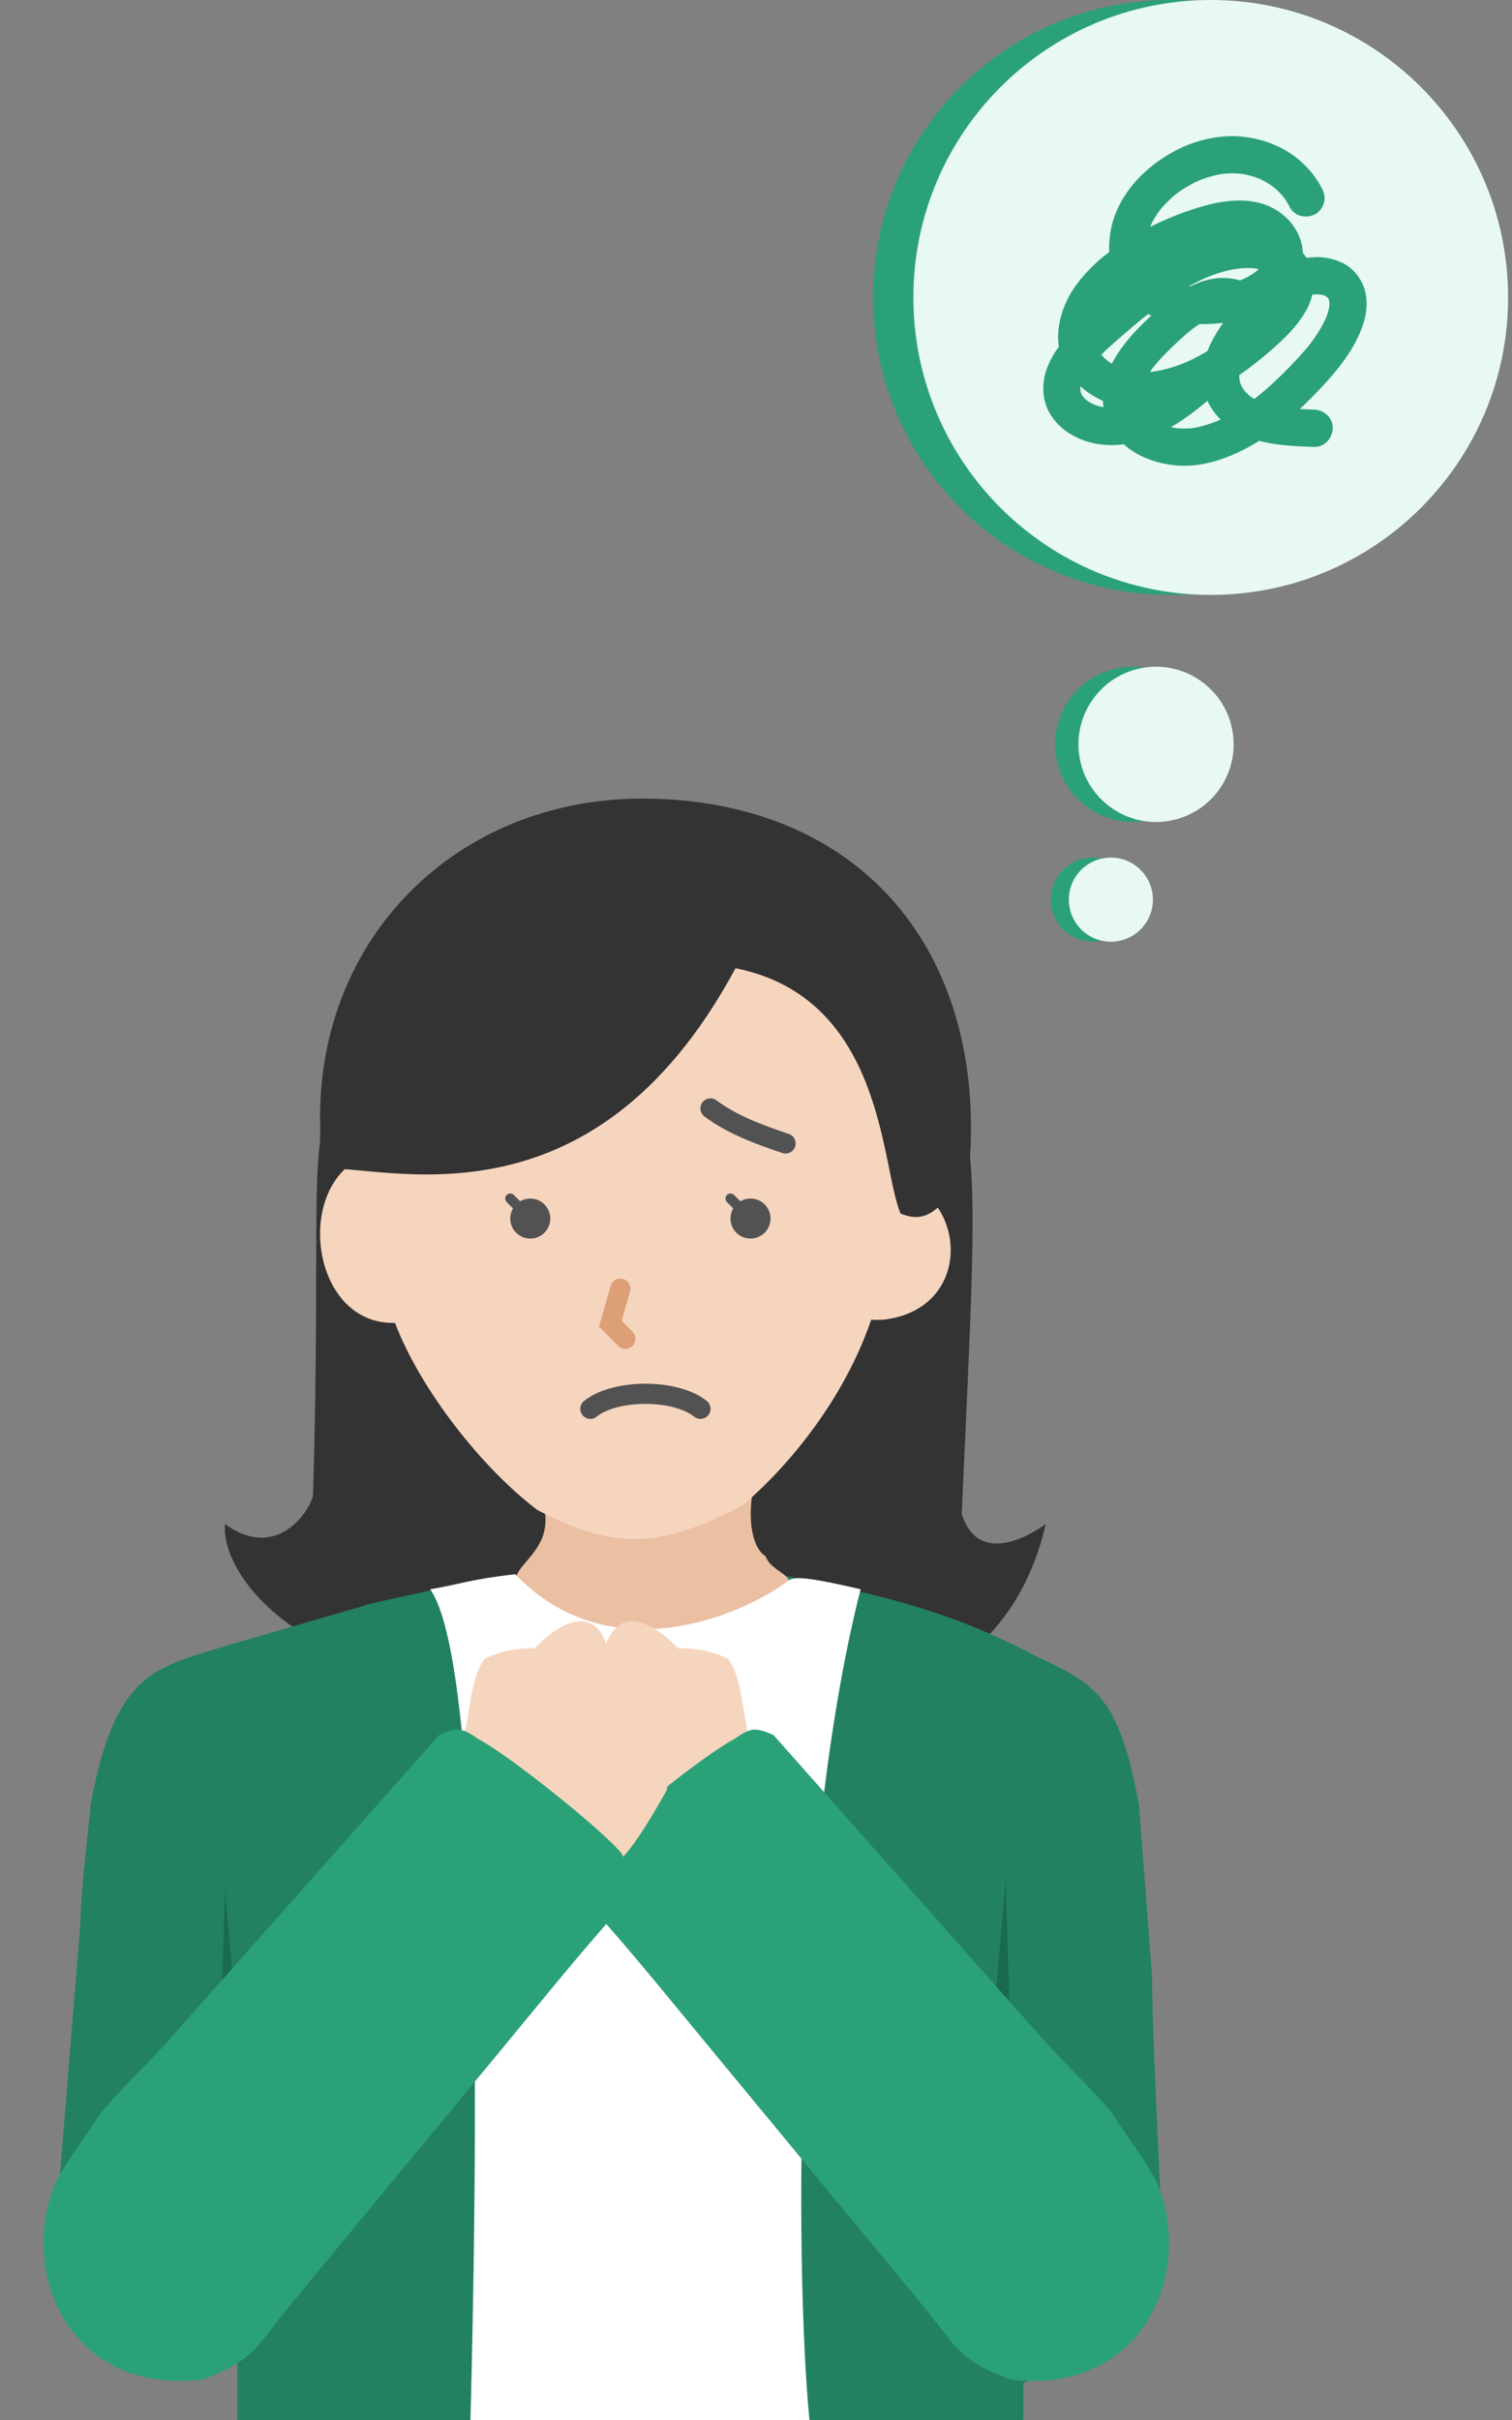 <svg width="150" height="240" viewBox="0 0 150 240" fill="none" xmlns="http://www.w3.org/2000/svg">
<rect x="0" y="0" width="150" height="240" fill="#808080" stroke="none"/>
<path d="M116.794 58.992C100.509 59.367 87.003 46.474 86.621 30.19C86.24 13.906 99.13 0.395 115.414 0.008C131.705 -0.378 145.224 12.518 145.605 28.81C145.986 45.102 133.085 58.616 116.794 58.992Z" fill="#2BA177"/>
<path d="M120.794 58.992C104.509 59.367 91.003 46.474 90.621 30.19C90.24 13.906 103.13 0.395 119.414 0.008C135.705 -0.378 149.224 12.518 149.605 28.81C149.986 45.102 137.085 58.616 120.794 58.992Z" fill="#E7F9F2"/>
<mask id="path-3-outside-1_426_25853" maskUnits="userSpaceOnUse" x="103.074" y="13" width="33" height="34" fill="black">
<rect fill="white" x="103.074" y="13" width="33" height="34"/>
<path d="M128.398 20.314C128.19 19.903 127.947 19.514 127.668 19.148C127.738 19.239 127.808 19.329 127.878 19.421C127.48 18.905 127.02 18.445 126.509 18.043C126.6 18.113 126.689 18.184 126.78 18.254C126.227 17.826 125.623 17.472 124.98 17.196C125.088 17.241 125.194 17.286 125.301 17.332C124.597 17.035 123.86 16.835 123.104 16.728C123.224 16.745 123.343 16.76 123.461 16.776C122.644 16.667 121.819 16.668 121.002 16.776C121.121 16.76 121.24 16.745 121.358 16.728C120.416 16.859 119.498 17.125 118.623 17.494C118.73 17.449 118.836 17.404 118.944 17.358C117.991 17.765 117.093 18.292 116.271 18.924C116.362 18.854 116.452 18.783 116.543 18.713C115.791 19.298 115.108 19.966 114.527 20.723C114.597 20.632 114.667 20.542 114.737 20.45C114.282 21.049 113.893 21.695 113.599 22.39C113.644 22.282 113.688 22.176 113.735 22.068C113.48 22.684 113.304 23.327 113.214 23.99C113.231 23.87 113.246 23.751 113.262 23.631C113.187 24.225 113.183 24.823 113.259 25.417C113.243 25.297 113.228 25.178 113.211 25.059C113.284 25.592 113.422 26.114 113.63 26.61C113.586 26.502 113.541 26.396 113.495 26.288C113.671 26.696 113.891 27.079 114.16 27.433C114.09 27.342 114.02 27.252 113.949 27.16C114.201 27.486 114.491 27.776 114.814 28.03C114.723 27.959 114.634 27.889 114.543 27.818C114.881 28.078 115.25 28.288 115.642 28.456C115.535 28.41 115.429 28.366 115.321 28.319C115.99 28.596 116.696 28.754 117.412 28.853C117.293 28.836 117.174 28.821 117.056 28.805C118.376 28.98 119.715 29.009 121.037 28.833C120.918 28.85 120.8 28.865 120.681 28.881C121.701 28.742 122.709 28.493 123.659 28.09C123.552 28.135 123.446 28.18 123.338 28.226C123.91 27.98 124.457 27.679 124.952 27.3C124.861 27.37 124.772 27.441 124.681 27.511C125.031 27.238 125.349 26.931 125.622 26.58C125.552 26.672 125.481 26.762 125.411 26.853C125.632 26.562 125.817 26.249 125.96 25.913C125.915 26.021 125.871 26.127 125.824 26.235C125.944 25.946 126.032 25.648 126.078 25.339C126.062 25.459 126.047 25.577 126.03 25.697C126.068 25.415 126.069 25.134 126.03 24.85C126.047 24.97 126.062 25.09 126.078 25.209C126.041 24.954 125.972 24.709 125.875 24.471C125.92 24.579 125.965 24.685 126.011 24.793C125.899 24.528 125.753 24.28 125.58 24.051C125.65 24.143 125.72 24.233 125.79 24.324C125.589 24.065 125.358 23.837 125.101 23.634C125.192 23.705 125.282 23.775 125.373 23.846C125.077 23.619 124.755 23.435 124.414 23.288C124.521 23.333 124.627 23.378 124.734 23.425C124.353 23.266 123.957 23.164 123.549 23.104C123.668 23.12 123.787 23.135 123.905 23.152C123.179 23.054 122.448 23.077 121.723 23.173C121.843 23.156 121.962 23.141 122.08 23.125C120.286 23.372 118.547 24.011 116.886 24.714C116.993 24.669 117.099 24.624 117.206 24.577C115.245 25.411 113.354 26.448 111.666 27.758C111.757 27.688 111.847 27.617 111.938 27.547C110.994 28.283 110.114 29.109 109.38 30.061C109.45 29.97 109.52 29.88 109.59 29.788C109.142 30.377 108.752 31.013 108.463 31.698C108.508 31.59 108.553 31.484 108.599 31.376C108.381 31.902 108.226 32.451 108.148 33.016C108.165 32.896 108.18 32.776 108.196 32.657C108.136 33.125 108.129 33.594 108.19 34.061C108.174 33.941 108.159 33.821 108.142 33.702C108.201 34.104 108.306 34.494 108.463 34.869C108.418 34.761 108.374 34.654 108.327 34.546C108.49 34.926 108.7 35.279 108.952 35.606C108.882 35.515 108.812 35.425 108.742 35.333C109.03 35.701 109.362 36.026 109.729 36.311C109.638 36.24 109.549 36.17 109.458 36.099C109.908 36.444 110.402 36.724 110.922 36.949C110.815 36.904 110.709 36.859 110.602 36.813C111.264 37.093 111.96 37.278 112.673 37.375C112.554 37.359 112.436 37.344 112.317 37.327C113.107 37.432 113.902 37.428 114.692 37.324C114.573 37.341 114.454 37.356 114.336 37.372C115.584 37.203 116.793 36.84 117.952 36.351C117.845 36.396 117.739 36.441 117.631 36.488C119.458 35.708 121.145 34.63 122.712 33.414C122.621 33.485 122.532 33.555 122.441 33.626C123.154 33.07 123.843 32.485 124.511 31.876C125.18 31.265 125.827 30.623 126.382 29.904C126.312 29.995 126.242 30.085 126.172 30.177C126.509 29.733 126.809 29.261 127.029 28.746C126.985 28.854 126.94 28.961 126.894 29.069C127.026 28.748 127.123 28.416 127.171 28.073C127.155 28.193 127.14 28.313 127.123 28.431C127.155 28.171 127.158 27.911 127.123 27.652C127.14 27.772 127.155 27.892 127.171 28.01C127.137 27.775 127.074 27.55 126.982 27.33C127.026 27.438 127.071 27.544 127.117 27.652C127.023 27.439 126.906 27.243 126.765 27.057C126.835 27.148 126.906 27.238 126.976 27.33C126.8 27.105 126.597 26.907 126.373 26.732C126.464 26.802 126.554 26.872 126.645 26.943C126.339 26.709 126.006 26.522 125.654 26.37C125.762 26.415 125.868 26.46 125.975 26.507C125.486 26.301 124.973 26.169 124.448 26.097C124.567 26.114 124.687 26.129 124.804 26.145C124.029 26.047 123.237 26.078 122.465 26.18C122.584 26.163 122.703 26.148 122.821 26.132C121.63 26.294 120.475 26.648 119.369 27.114C119.476 27.069 119.582 27.024 119.689 26.977C117.523 27.902 115.55 29.235 113.691 30.674C113.782 30.604 113.872 30.533 113.963 30.463C113.053 31.169 112.169 31.906 111.298 32.659C110.451 33.391 109.598 34.123 108.802 34.912C108.365 35.344 107.947 35.797 107.571 36.284C107.641 36.192 107.712 36.102 107.782 36.011C107.412 36.495 107.084 37.009 106.844 37.571C106.888 37.464 106.933 37.357 106.979 37.249C106.826 37.619 106.712 38.003 106.656 38.4C106.672 38.281 106.687 38.162 106.703 38.042C106.665 38.343 106.662 38.645 106.699 38.946C106.682 38.826 106.668 38.706 106.651 38.588C106.69 38.87 106.765 39.141 106.873 39.403C106.829 39.295 106.784 39.189 106.738 39.081C106.85 39.337 106.991 39.576 107.16 39.798C107.09 39.706 107.02 39.616 106.949 39.525C107.152 39.784 107.386 40.014 107.644 40.217C107.553 40.147 107.464 40.076 107.373 40.006C107.72 40.274 108.102 40.489 108.505 40.66C108.398 40.615 108.292 40.57 108.184 40.523C108.693 40.733 109.224 40.871 109.768 40.946C109.649 40.929 109.531 40.914 109.412 40.898C110.02 40.977 110.634 40.977 111.244 40.898C111.125 40.914 111.007 40.929 110.888 40.946C111.73 40.832 112.546 40.564 113.328 40.234C113.22 40.279 113.114 40.324 113.007 40.37C114.41 39.769 115.694 38.93 116.899 37.996C116.808 38.066 116.719 38.137 116.628 38.207C117.608 37.446 118.538 36.623 119.452 35.782C120.357 34.95 121.276 34.118 122.032 33.142C121.962 33.233 121.892 33.323 121.822 33.414C122.147 32.99 122.439 32.539 122.65 32.046C122.605 32.154 122.56 32.26 122.514 32.368C122.623 32.103 122.705 31.831 122.745 31.548C122.729 31.668 122.714 31.787 122.697 31.906C122.726 31.686 122.727 31.467 122.697 31.247C122.714 31.367 122.729 31.487 122.745 31.605C122.718 31.433 122.673 31.268 122.606 31.107C122.651 31.215 122.696 31.322 122.742 31.43C122.682 31.296 122.611 31.173 122.524 31.056C122.594 31.148 122.664 31.238 122.735 31.329C122.629 31.191 122.506 31.07 122.371 30.962C122.462 31.032 122.551 31.103 122.642 31.173C122.475 31.044 122.295 30.941 122.102 30.855C122.21 30.901 122.315 30.945 122.423 30.992C122.141 30.872 121.846 30.797 121.543 30.754C121.662 30.77 121.782 30.785 121.899 30.802C121.504 30.751 121.108 30.755 120.712 30.809C120.832 30.793 120.949 30.778 121.069 30.761C120.59 30.83 120.132 30.976 119.686 31.163C119.794 31.118 119.9 31.073 120.007 31.026C119.22 31.367 118.499 31.836 117.821 32.361C117.912 32.29 118.001 32.22 118.092 32.149C117.311 32.758 116.58 33.432 115.869 34.121C115.154 34.81 114.467 35.531 113.86 36.318C113.93 36.227 114 36.137 114.07 36.045C113.581 36.687 113.146 37.371 112.833 38.116C112.877 38.008 112.922 37.901 112.968 37.793C112.776 38.263 112.631 38.75 112.564 39.253C112.58 39.133 112.595 39.014 112.612 38.895C112.564 39.279 112.561 39.664 112.612 40.048C112.595 39.928 112.58 39.808 112.564 39.69C112.613 40.036 112.704 40.372 112.836 40.694C112.791 40.586 112.746 40.48 112.7 40.372C112.844 40.717 113.032 41.037 113.257 41.334C113.187 41.243 113.117 41.153 113.047 41.061C113.317 41.411 113.632 41.719 113.979 41.989C113.888 41.919 113.799 41.848 113.708 41.778C114.139 42.108 114.61 42.374 115.107 42.586C114.999 42.541 114.893 42.496 114.786 42.45C115.408 42.71 116.06 42.881 116.726 42.974C116.607 42.958 116.489 42.943 116.37 42.926C117.106 43.024 117.852 43.024 118.59 42.928C118.471 42.944 118.353 42.959 118.234 42.976C119.251 42.836 120.243 42.517 121.188 42.118C121.081 42.163 120.975 42.208 120.867 42.255C122.363 41.614 123.744 40.739 125.03 39.744C124.939 39.814 124.849 39.885 124.758 39.955C126.436 38.648 127.952 37.144 129.383 35.572C129.773 35.141 130.151 34.698 130.507 34.237C130.437 34.329 130.367 34.419 130.297 34.51C130.995 33.599 131.627 32.624 132.077 31.565C132.033 31.672 131.988 31.779 131.942 31.887C132.156 31.371 132.326 30.836 132.402 30.281C132.386 30.401 132.371 30.521 132.355 30.64C132.396 30.314 132.404 29.988 132.361 29.662C132.377 29.782 132.392 29.902 132.408 30.02C132.374 29.785 132.314 29.557 132.223 29.338C132.268 29.446 132.313 29.553 132.359 29.661C132.276 29.467 132.173 29.289 132.047 29.12C132.118 29.211 132.188 29.301 132.258 29.392C132.124 29.218 131.973 29.064 131.801 28.928C131.892 28.998 131.982 29.069 132.073 29.139C131.885 28.995 131.682 28.88 131.464 28.785C131.572 28.83 131.678 28.875 131.785 28.922C131.494 28.802 131.192 28.727 130.88 28.685C130.999 28.701 131.118 28.716 131.236 28.733C130.811 28.68 130.383 28.691 129.96 28.745C130.079 28.728 130.197 28.713 130.316 28.697C129.729 28.776 129.159 28.94 128.612 29.168C128.719 29.123 128.825 29.078 128.932 29.031C128.279 29.311 127.677 29.689 127.114 30.122C127.205 30.052 127.295 29.982 127.386 29.911C126.431 30.656 125.617 31.557 124.877 32.515C124.948 32.424 125.018 32.334 125.088 32.242C124.181 33.423 123.274 34.683 122.694 36.063C122.739 35.955 122.784 35.849 122.83 35.741C122.641 36.203 122.497 36.678 122.429 37.174C122.445 37.054 122.46 36.934 122.477 36.816C122.435 37.161 122.432 37.505 122.475 37.849C122.459 37.729 122.444 37.61 122.427 37.49C122.477 37.85 122.572 38.197 122.712 38.531C122.667 38.423 122.623 38.316 122.576 38.209C122.726 38.553 122.918 38.874 123.148 39.171C123.078 39.08 123.007 38.99 122.937 38.898C123.206 39.24 123.514 39.541 123.857 39.808C123.766 39.738 123.677 39.667 123.586 39.597C124.001 39.913 124.452 40.171 124.931 40.375C124.824 40.33 124.718 40.285 124.611 40.238C125.489 40.604 126.418 40.809 127.357 40.938C127.238 40.922 127.12 40.907 127.001 40.89C128.119 41.039 129.248 41.084 130.376 41.126C131.077 41.151 131.751 41.728 131.718 42.475C131.687 43.184 131.127 43.853 130.376 43.824C127.894 43.733 125.241 43.649 123.006 42.431C122.023 41.896 121.163 41.108 120.566 40.156C119.974 39.212 119.662 38.021 119.782 36.906C119.824 36.522 119.879 36.14 119.982 35.768C120.086 35.39 120.237 35.031 120.389 34.671C120.63 34.1 120.935 33.56 121.264 33.035C121.923 31.987 122.657 30.973 123.447 30.02C124.937 28.225 126.904 26.604 129.244 26.151C129.812 26.042 130.401 25.968 130.98 26.008C131.654 26.054 132.249 26.198 132.862 26.472C133.874 26.926 134.653 27.902 134.933 28.974C135.204 30.013 135.06 31.14 134.709 32.142C134.329 33.227 133.776 34.24 133.121 35.18C132.446 36.15 131.684 37.05 130.881 37.915C130.115 38.741 129.321 39.544 128.491 40.307C126.783 41.875 124.903 43.325 122.805 44.323C120.824 45.266 118.632 45.912 116.424 45.63C115.341 45.493 114.328 45.22 113.349 44.727C112.557 44.328 111.795 43.763 111.234 43.069C110.618 42.307 110.135 41.43 109.986 40.448C109.908 39.934 109.866 39.435 109.929 38.918C110.002 38.309 110.123 37.727 110.351 37.158C110.845 35.927 111.56 34.864 112.416 33.857C113.18 32.956 114.034 32.136 114.907 31.343C116.692 29.719 118.866 28.036 121.4 28.066C122.52 28.079 123.753 28.431 124.53 29.289C125.407 30.256 125.62 31.628 125.197 32.854C124.778 34.068 123.975 35.095 123.101 36.015C122.32 36.838 121.465 37.6 120.621 38.357C118.871 39.925 117.004 41.457 114.873 42.472C113.85 42.959 112.762 43.386 111.635 43.544C110.52 43.7 109.415 43.682 108.314 43.401C106.435 42.922 104.601 41.599 104.128 39.618C103.548 37.191 105.014 34.957 106.621 33.295C107.413 32.476 108.277 31.731 109.136 30.985C110.027 30.208 110.933 29.446 111.863 28.716C113.768 27.222 115.761 25.805 117.974 24.807C119.047 24.323 120.152 23.906 121.304 23.666C122.408 23.436 123.58 23.303 124.706 23.432C125.817 23.559 126.943 23.853 127.87 24.51C128.792 25.163 129.57 26.091 129.76 27.243C129.873 27.932 129.852 28.613 129.661 29.289C129.49 29.898 129.207 30.488 128.862 31.017C128.176 32.074 127.292 32.983 126.366 33.825C124.575 35.455 122.623 36.96 120.484 38.101C118.405 39.209 116.082 40.043 113.708 40.1C112.668 40.126 111.596 39.985 110.603 39.675C109.565 39.349 108.633 38.85 107.783 38.174C106.225 36.936 105.32 34.938 105.488 32.939C105.578 31.869 105.868 30.883 106.343 29.92C106.782 29.028 107.391 28.214 108.052 27.477C109.441 25.925 111.192 24.679 112.995 23.658C114.95 22.551 117.063 21.647 119.214 21.005C121.515 20.32 124.312 19.933 126.446 21.314C127.432 21.951 128.199 22.87 128.559 23.999C128.929 25.157 128.715 26.379 128.202 27.454C127.357 29.223 125.544 30.307 123.766 30.929C121.999 31.547 120.073 31.734 118.213 31.616C117.509 31.571 116.802 31.493 116.109 31.361C115.445 31.235 114.823 31.022 114.206 30.749C113.222 30.314 112.427 29.581 111.792 28.722C111.225 27.956 110.845 27.009 110.676 26.073C110.473 24.952 110.493 23.846 110.725 22.729C111.168 20.608 112.478 18.689 114.085 17.277C115.726 15.836 117.722 14.743 119.858 14.273C120.927 14.036 122.043 13.935 123.134 14.043C124.323 14.16 125.425 14.453 126.512 14.946C128.292 15.752 129.836 17.206 130.723 18.957C130.887 19.281 130.956 19.639 130.859 19.998C130.774 20.311 130.532 20.65 130.242 20.804C129.629 21.13 128.746 20.991 128.406 20.32L128.398 20.314Z"/>
</mask>
<path d="M128.398 20.314C128.19 19.903 127.947 19.514 127.668 19.148C127.738 19.239 127.808 19.329 127.878 19.421C127.48 18.905 127.02 18.445 126.509 18.043C126.6 18.113 126.689 18.184 126.78 18.254C126.227 17.826 125.623 17.472 124.98 17.196C125.088 17.241 125.194 17.286 125.301 17.332C124.597 17.035 123.86 16.835 123.104 16.728C123.224 16.745 123.343 16.76 123.461 16.776C122.644 16.667 121.819 16.668 121.002 16.776C121.121 16.76 121.24 16.745 121.358 16.728C120.416 16.859 119.498 17.125 118.623 17.494C118.73 17.449 118.836 17.404 118.944 17.358C117.991 17.765 117.093 18.292 116.271 18.924C116.362 18.854 116.452 18.783 116.543 18.713C115.791 19.298 115.108 19.966 114.527 20.723C114.597 20.632 114.667 20.542 114.737 20.45C114.282 21.049 113.893 21.695 113.599 22.39C113.644 22.282 113.688 22.176 113.735 22.068C113.48 22.684 113.304 23.327 113.214 23.99C113.231 23.87 113.246 23.751 113.262 23.631C113.187 24.225 113.183 24.823 113.259 25.417C113.243 25.297 113.228 25.178 113.211 25.059C113.284 25.592 113.422 26.114 113.63 26.61C113.586 26.502 113.541 26.396 113.495 26.288C113.671 26.696 113.891 27.079 114.16 27.433C114.09 27.342 114.02 27.252 113.949 27.16C114.201 27.486 114.491 27.776 114.814 28.03C114.723 27.959 114.634 27.889 114.543 27.818C114.881 28.078 115.25 28.288 115.642 28.456C115.535 28.41 115.429 28.366 115.321 28.319C115.99 28.596 116.696 28.754 117.412 28.853C117.293 28.836 117.174 28.821 117.056 28.805C118.376 28.98 119.715 29.009 121.037 28.833C120.918 28.85 120.8 28.865 120.681 28.881C121.701 28.742 122.709 28.493 123.659 28.09C123.552 28.135 123.446 28.18 123.338 28.226C123.91 27.98 124.457 27.679 124.952 27.3C124.861 27.37 124.772 27.441 124.681 27.511C125.031 27.238 125.349 26.931 125.622 26.58C125.552 26.672 125.481 26.762 125.411 26.853C125.632 26.562 125.817 26.249 125.96 25.913C125.915 26.021 125.871 26.127 125.824 26.235C125.944 25.946 126.032 25.648 126.078 25.339C126.062 25.459 126.047 25.577 126.03 25.697C126.068 25.415 126.069 25.134 126.03 24.85C126.047 24.97 126.062 25.09 126.078 25.209C126.041 24.954 125.972 24.709 125.875 24.471C125.92 24.579 125.965 24.685 126.011 24.793C125.899 24.528 125.753 24.28 125.58 24.051C125.65 24.143 125.72 24.233 125.79 24.324C125.589 24.065 125.358 23.837 125.101 23.634C125.192 23.705 125.282 23.775 125.373 23.846C125.077 23.619 124.755 23.435 124.414 23.288C124.521 23.333 124.627 23.378 124.734 23.425C124.353 23.266 123.957 23.164 123.549 23.104C123.668 23.12 123.787 23.135 123.905 23.152C123.179 23.054 122.448 23.077 121.723 23.173C121.843 23.156 121.962 23.141 122.08 23.125C120.286 23.372 118.547 24.011 116.886 24.714C116.993 24.669 117.099 24.624 117.206 24.577C115.245 25.411 113.354 26.448 111.666 27.758C111.757 27.688 111.847 27.617 111.938 27.547C110.994 28.283 110.114 29.109 109.38 30.061C109.45 29.97 109.52 29.88 109.59 29.788C109.142 30.377 108.752 31.013 108.463 31.698C108.508 31.59 108.553 31.484 108.599 31.376C108.381 31.902 108.226 32.451 108.148 33.016C108.165 32.896 108.18 32.776 108.196 32.657C108.136 33.125 108.129 33.594 108.19 34.061C108.174 33.941 108.159 33.821 108.142 33.702C108.201 34.104 108.306 34.494 108.463 34.869C108.418 34.761 108.374 34.654 108.327 34.546C108.49 34.926 108.7 35.279 108.952 35.606C108.882 35.515 108.812 35.425 108.742 35.333C109.03 35.701 109.362 36.026 109.729 36.311C109.638 36.24 109.549 36.17 109.458 36.099C109.908 36.444 110.402 36.724 110.922 36.949C110.815 36.904 110.709 36.859 110.602 36.813C111.264 37.093 111.96 37.278 112.673 37.375C112.554 37.359 112.436 37.344 112.317 37.327C113.107 37.432 113.902 37.428 114.692 37.324C114.573 37.341 114.454 37.356 114.336 37.372C115.584 37.203 116.793 36.84 117.952 36.351C117.845 36.396 117.739 36.441 117.631 36.488C119.458 35.708 121.145 34.63 122.712 33.414C122.621 33.485 122.532 33.555 122.441 33.626C123.154 33.07 123.843 32.485 124.511 31.876C125.18 31.265 125.827 30.623 126.382 29.904C126.312 29.995 126.242 30.085 126.172 30.177C126.509 29.733 126.809 29.261 127.029 28.746C126.985 28.854 126.94 28.961 126.894 29.069C127.026 28.748 127.123 28.416 127.171 28.073C127.155 28.193 127.14 28.313 127.123 28.431C127.155 28.171 127.158 27.911 127.123 27.652C127.14 27.772 127.155 27.892 127.171 28.01C127.137 27.775 127.074 27.55 126.982 27.33C127.026 27.438 127.071 27.544 127.117 27.652C127.023 27.439 126.906 27.243 126.765 27.057C126.835 27.148 126.906 27.238 126.976 27.33C126.8 27.105 126.597 26.907 126.373 26.732C126.464 26.802 126.554 26.872 126.645 26.943C126.339 26.709 126.006 26.522 125.654 26.37C125.762 26.415 125.868 26.46 125.975 26.507C125.486 26.301 124.973 26.169 124.448 26.097C124.567 26.114 124.687 26.129 124.804 26.145C124.029 26.047 123.237 26.078 122.465 26.18C122.584 26.163 122.703 26.148 122.821 26.132C121.63 26.294 120.475 26.648 119.369 27.114C119.476 27.069 119.582 27.024 119.689 26.977C117.523 27.902 115.55 29.235 113.691 30.674C113.782 30.604 113.872 30.533 113.963 30.463C113.053 31.169 112.169 31.906 111.298 32.659C110.451 33.391 109.598 34.123 108.802 34.912C108.365 35.344 107.947 35.797 107.571 36.284C107.641 36.192 107.712 36.102 107.782 36.011C107.412 36.495 107.084 37.009 106.844 37.571C106.888 37.464 106.933 37.357 106.979 37.249C106.826 37.619 106.712 38.003 106.656 38.4C106.672 38.281 106.687 38.162 106.703 38.042C106.665 38.343 106.662 38.645 106.699 38.946C106.682 38.826 106.668 38.706 106.651 38.588C106.69 38.87 106.765 39.141 106.873 39.403C106.829 39.295 106.784 39.189 106.738 39.081C106.85 39.337 106.991 39.576 107.16 39.798C107.09 39.706 107.02 39.616 106.949 39.525C107.152 39.784 107.386 40.014 107.644 40.217C107.553 40.147 107.464 40.076 107.373 40.006C107.72 40.274 108.102 40.489 108.505 40.66C108.398 40.615 108.292 40.57 108.184 40.523C108.693 40.733 109.224 40.871 109.768 40.946C109.649 40.929 109.531 40.914 109.412 40.898C110.02 40.977 110.634 40.977 111.244 40.898C111.125 40.914 111.007 40.929 110.888 40.946C111.73 40.832 112.546 40.564 113.328 40.234C113.22 40.279 113.114 40.324 113.007 40.37C114.41 39.769 115.694 38.93 116.899 37.996C116.808 38.066 116.719 38.137 116.628 38.207C117.608 37.446 118.538 36.623 119.452 35.782C120.357 34.95 121.276 34.118 122.032 33.142C121.962 33.233 121.892 33.323 121.822 33.414C122.147 32.99 122.439 32.539 122.65 32.046C122.605 32.154 122.56 32.26 122.514 32.368C122.623 32.103 122.705 31.831 122.745 31.548C122.729 31.668 122.714 31.787 122.697 31.906C122.726 31.686 122.727 31.467 122.697 31.247C122.714 31.367 122.729 31.487 122.745 31.605C122.718 31.433 122.673 31.268 122.606 31.107C122.651 31.215 122.696 31.322 122.742 31.43C122.682 31.296 122.611 31.173 122.524 31.056C122.594 31.148 122.664 31.238 122.735 31.329C122.629 31.191 122.506 31.07 122.371 30.962C122.462 31.032 122.551 31.103 122.642 31.173C122.475 31.044 122.295 30.941 122.102 30.855C122.21 30.901 122.315 30.945 122.423 30.992C122.141 30.872 121.846 30.797 121.543 30.754C121.662 30.77 121.782 30.785 121.899 30.802C121.504 30.751 121.108 30.755 120.712 30.809C120.832 30.793 120.949 30.778 121.069 30.761C120.59 30.83 120.132 30.976 119.686 31.163C119.794 31.118 119.9 31.073 120.007 31.026C119.22 31.367 118.499 31.836 117.821 32.361C117.912 32.29 118.001 32.22 118.092 32.149C117.311 32.758 116.58 33.432 115.869 34.121C115.154 34.81 114.467 35.531 113.86 36.318C113.93 36.227 114 36.137 114.07 36.045C113.581 36.687 113.146 37.371 112.833 38.116C112.877 38.008 112.922 37.901 112.968 37.793C112.776 38.263 112.631 38.75 112.564 39.253C112.58 39.133 112.595 39.014 112.612 38.895C112.564 39.279 112.561 39.664 112.612 40.048C112.595 39.928 112.58 39.808 112.564 39.69C112.613 40.036 112.704 40.372 112.836 40.694C112.791 40.586 112.746 40.48 112.7 40.372C112.844 40.717 113.032 41.037 113.257 41.334C113.187 41.243 113.117 41.153 113.047 41.061C113.317 41.411 113.632 41.719 113.979 41.989C113.888 41.919 113.799 41.848 113.708 41.778C114.139 42.108 114.61 42.374 115.107 42.586C114.999 42.541 114.893 42.496 114.786 42.45C115.408 42.71 116.06 42.881 116.726 42.974C116.607 42.958 116.489 42.943 116.37 42.926C117.106 43.024 117.852 43.024 118.59 42.928C118.471 42.944 118.353 42.959 118.234 42.976C119.251 42.836 120.243 42.517 121.188 42.118C121.081 42.163 120.975 42.208 120.867 42.255C122.363 41.614 123.744 40.739 125.03 39.744C124.939 39.814 124.849 39.885 124.758 39.955C126.436 38.648 127.952 37.144 129.383 35.572C129.773 35.141 130.151 34.698 130.507 34.237C130.437 34.329 130.367 34.419 130.297 34.51C130.995 33.599 131.627 32.624 132.077 31.565C132.033 31.672 131.988 31.779 131.942 31.887C132.156 31.371 132.326 30.836 132.402 30.281C132.386 30.401 132.371 30.521 132.355 30.64C132.396 30.314 132.404 29.988 132.361 29.662C132.377 29.782 132.392 29.902 132.408 30.02C132.374 29.785 132.314 29.557 132.223 29.338C132.268 29.446 132.313 29.553 132.359 29.661C132.276 29.467 132.173 29.289 132.047 29.12C132.118 29.211 132.188 29.301 132.258 29.392C132.124 29.218 131.973 29.064 131.801 28.928C131.892 28.998 131.982 29.069 132.073 29.139C131.885 28.995 131.682 28.88 131.464 28.785C131.572 28.83 131.678 28.875 131.785 28.922C131.494 28.802 131.192 28.727 130.88 28.685C130.999 28.701 131.118 28.716 131.236 28.733C130.811 28.68 130.383 28.691 129.96 28.745C130.079 28.728 130.197 28.713 130.316 28.697C129.729 28.776 129.159 28.94 128.612 29.168C128.719 29.123 128.825 29.078 128.932 29.031C128.279 29.311 127.677 29.689 127.114 30.122C127.205 30.052 127.295 29.982 127.386 29.911C126.431 30.656 125.617 31.557 124.877 32.515C124.948 32.424 125.018 32.334 125.088 32.242C124.181 33.423 123.274 34.683 122.694 36.063C122.739 35.955 122.784 35.849 122.83 35.741C122.641 36.203 122.497 36.678 122.429 37.174C122.445 37.054 122.46 36.934 122.477 36.816C122.435 37.161 122.432 37.505 122.475 37.849C122.459 37.729 122.444 37.61 122.427 37.49C122.477 37.85 122.572 38.197 122.712 38.531C122.667 38.423 122.623 38.316 122.576 38.209C122.726 38.553 122.918 38.874 123.148 39.171C123.078 39.08 123.007 38.99 122.937 38.898C123.206 39.24 123.514 39.541 123.857 39.808C123.766 39.738 123.677 39.667 123.586 39.597C124.001 39.913 124.452 40.171 124.931 40.375C124.824 40.33 124.718 40.285 124.611 40.238C125.489 40.604 126.418 40.809 127.357 40.938C127.238 40.922 127.12 40.907 127.001 40.89C128.119 41.039 129.248 41.084 130.376 41.126C131.077 41.151 131.751 41.728 131.718 42.475C131.687 43.184 131.127 43.853 130.376 43.824C127.894 43.733 125.241 43.649 123.006 42.431C122.023 41.896 121.163 41.108 120.566 40.156C119.974 39.212 119.662 38.021 119.782 36.906C119.824 36.522 119.879 36.14 119.982 35.768C120.086 35.39 120.237 35.031 120.389 34.671C120.63 34.1 120.935 33.56 121.264 33.035C121.923 31.987 122.657 30.973 123.447 30.02C124.937 28.225 126.904 26.604 129.244 26.151C129.812 26.042 130.401 25.968 130.98 26.008C131.654 26.054 132.249 26.198 132.862 26.472C133.874 26.926 134.653 27.902 134.933 28.974C135.204 30.013 135.06 31.14 134.709 32.142C134.329 33.227 133.776 34.24 133.121 35.18C132.446 36.15 131.684 37.05 130.881 37.915C130.115 38.741 129.321 39.544 128.491 40.307C126.783 41.875 124.903 43.325 122.805 44.323C120.824 45.266 118.632 45.912 116.424 45.63C115.341 45.493 114.328 45.22 113.349 44.727C112.557 44.328 111.795 43.763 111.234 43.069C110.618 42.307 110.135 41.43 109.986 40.448C109.908 39.934 109.866 39.435 109.929 38.918C110.002 38.309 110.123 37.727 110.351 37.158C110.845 35.927 111.56 34.864 112.416 33.857C113.18 32.956 114.034 32.136 114.907 31.343C116.692 29.719 118.866 28.036 121.4 28.066C122.52 28.079 123.753 28.431 124.53 29.289C125.407 30.256 125.62 31.628 125.197 32.854C124.778 34.068 123.975 35.095 123.101 36.015C122.32 36.838 121.465 37.6 120.621 38.357C118.871 39.925 117.004 41.457 114.873 42.472C113.85 42.959 112.762 43.386 111.635 43.544C110.52 43.7 109.415 43.682 108.314 43.401C106.435 42.922 104.601 41.599 104.128 39.618C103.548 37.191 105.014 34.957 106.621 33.295C107.413 32.476 108.277 31.731 109.136 30.985C110.027 30.208 110.933 29.446 111.863 28.716C113.768 27.222 115.761 25.805 117.974 24.807C119.047 24.323 120.152 23.906 121.304 23.666C122.408 23.436 123.58 23.303 124.706 23.432C125.817 23.559 126.943 23.853 127.87 24.51C128.792 25.163 129.57 26.091 129.76 27.243C129.873 27.932 129.852 28.613 129.661 29.289C129.49 29.898 129.207 30.488 128.862 31.017C128.176 32.074 127.292 32.983 126.366 33.825C124.575 35.455 122.623 36.96 120.484 38.101C118.405 39.209 116.082 40.043 113.708 40.1C112.668 40.126 111.596 39.985 110.603 39.675C109.565 39.349 108.633 38.85 107.783 38.174C106.225 36.936 105.32 34.938 105.488 32.939C105.578 31.869 105.868 30.883 106.343 29.92C106.782 29.028 107.391 28.214 108.052 27.477C109.441 25.925 111.192 24.679 112.995 23.658C114.95 22.551 117.063 21.647 119.214 21.005C121.515 20.32 124.312 19.933 126.446 21.314C127.432 21.951 128.199 22.87 128.559 23.999C128.929 25.157 128.715 26.379 128.202 27.454C127.357 29.223 125.544 30.307 123.766 30.929C121.999 31.547 120.073 31.734 118.213 31.616C117.509 31.571 116.802 31.493 116.109 31.361C115.445 31.235 114.823 31.022 114.206 30.749C113.222 30.314 112.427 29.581 111.792 28.722C111.225 27.956 110.845 27.009 110.676 26.073C110.473 24.952 110.493 23.846 110.725 22.729C111.168 20.608 112.478 18.689 114.085 17.277C115.726 15.836 117.722 14.743 119.858 14.273C120.927 14.036 122.043 13.935 123.134 14.043C124.323 14.16 125.425 14.453 126.512 14.946C128.292 15.752 129.836 17.206 130.723 18.957C130.887 19.281 130.956 19.639 130.859 19.998C130.774 20.311 130.532 20.65 130.242 20.804C129.629 21.13 128.746 20.991 128.406 20.32L128.398 20.314Z" fill="#2BA177"/>
<path d="M128.398 20.314C128.19 19.903 127.947 19.514 127.668 19.148C127.738 19.239 127.808 19.329 127.878 19.421C127.48 18.905 127.02 18.445 126.509 18.043C126.6 18.113 126.689 18.184 126.78 18.254C126.227 17.826 125.623 17.472 124.98 17.196C125.088 17.241 125.194 17.286 125.301 17.332C124.597 17.035 123.86 16.835 123.104 16.728C123.224 16.745 123.343 16.76 123.461 16.776C122.644 16.667 121.819 16.668 121.002 16.776C121.121 16.76 121.24 16.745 121.358 16.728C120.416 16.859 119.498 17.125 118.623 17.494C118.73 17.449 118.836 17.404 118.944 17.358C117.991 17.765 117.093 18.292 116.271 18.924C116.362 18.854 116.452 18.783 116.543 18.713C115.791 19.298 115.108 19.966 114.527 20.723C114.597 20.632 114.667 20.542 114.737 20.45C114.282 21.049 113.893 21.695 113.599 22.39C113.644 22.282 113.688 22.176 113.735 22.068C113.48 22.684 113.304 23.327 113.214 23.99C113.231 23.87 113.246 23.751 113.262 23.631C113.187 24.225 113.183 24.823 113.259 25.417C113.243 25.297 113.228 25.178 113.211 25.059C113.284 25.592 113.422 26.114 113.63 26.61C113.586 26.502 113.541 26.396 113.495 26.288C113.671 26.696 113.891 27.079 114.16 27.433C114.09 27.342 114.02 27.252 113.949 27.16C114.201 27.486 114.491 27.776 114.814 28.03C114.723 27.959 114.634 27.889 114.543 27.818C114.881 28.078 115.25 28.288 115.642 28.456C115.535 28.41 115.429 28.366 115.321 28.319C115.99 28.596 116.696 28.754 117.412 28.853C117.293 28.836 117.174 28.821 117.056 28.805C118.376 28.98 119.715 29.009 121.037 28.833C120.918 28.85 120.8 28.865 120.681 28.881C121.701 28.742 122.709 28.493 123.659 28.09C123.552 28.135 123.446 28.18 123.338 28.226C123.91 27.98 124.457 27.679 124.952 27.3C124.861 27.37 124.772 27.441 124.681 27.511C125.031 27.238 125.349 26.931 125.622 26.58C125.552 26.672 125.481 26.762 125.411 26.853C125.632 26.562 125.817 26.249 125.96 25.913C125.915 26.021 125.871 26.127 125.824 26.235C125.944 25.946 126.032 25.648 126.078 25.339C126.062 25.459 126.047 25.577 126.03 25.697C126.068 25.415 126.069 25.134 126.03 24.85C126.047 24.97 126.062 25.09 126.078 25.209C126.041 24.954 125.972 24.709 125.875 24.471C125.92 24.579 125.965 24.685 126.011 24.793C125.899 24.528 125.753 24.28 125.58 24.051C125.65 24.143 125.72 24.233 125.79 24.324C125.589 24.065 125.358 23.837 125.101 23.634C125.192 23.705 125.282 23.775 125.373 23.846C125.077 23.619 124.755 23.435 124.414 23.288C124.521 23.333 124.627 23.378 124.734 23.425C124.353 23.266 123.957 23.164 123.549 23.104C123.668 23.12 123.787 23.135 123.905 23.152C123.179 23.054 122.448 23.077 121.723 23.173C121.843 23.156 121.962 23.141 122.08 23.125C120.286 23.372 118.547 24.011 116.886 24.714C116.993 24.669 117.099 24.624 117.206 24.577C115.245 25.411 113.354 26.448 111.666 27.758C111.757 27.688 111.847 27.617 111.938 27.547C110.994 28.283 110.114 29.109 109.38 30.061C109.45 29.97 109.52 29.88 109.59 29.788C109.142 30.377 108.752 31.013 108.463 31.698C108.508 31.59 108.553 31.484 108.599 31.376C108.381 31.902 108.226 32.451 108.148 33.016C108.165 32.896 108.18 32.776 108.196 32.657C108.136 33.125 108.129 33.594 108.19 34.061C108.174 33.941 108.159 33.821 108.142 33.702C108.201 34.104 108.306 34.494 108.463 34.869C108.418 34.761 108.374 34.654 108.327 34.546C108.49 34.926 108.7 35.279 108.952 35.606C108.882 35.515 108.812 35.425 108.742 35.333C109.03 35.701 109.362 36.026 109.729 36.311C109.638 36.24 109.549 36.17 109.458 36.099C109.908 36.444 110.402 36.724 110.922 36.949C110.815 36.904 110.709 36.859 110.602 36.813C111.264 37.093 111.96 37.278 112.673 37.375C112.554 37.359 112.436 37.344 112.317 37.327C113.107 37.432 113.902 37.428 114.692 37.324C114.573 37.341 114.454 37.356 114.336 37.372C115.584 37.203 116.793 36.84 117.952 36.351C117.845 36.396 117.739 36.441 117.631 36.488C119.458 35.708 121.145 34.63 122.712 33.414C122.621 33.485 122.532 33.555 122.441 33.626C123.154 33.07 123.843 32.485 124.511 31.876C125.18 31.265 125.827 30.623 126.382 29.904C126.312 29.995 126.242 30.085 126.172 30.177C126.509 29.733 126.809 29.261 127.029 28.746C126.985 28.854 126.94 28.961 126.894 29.069C127.026 28.748 127.123 28.416 127.171 28.073C127.155 28.193 127.14 28.313 127.123 28.431C127.155 28.171 127.158 27.911 127.123 27.652C127.14 27.772 127.155 27.892 127.171 28.01C127.137 27.775 127.074 27.55 126.982 27.33C127.026 27.438 127.071 27.544 127.117 27.652C127.023 27.439 126.906 27.243 126.765 27.057C126.835 27.148 126.906 27.238 126.976 27.33C126.8 27.105 126.597 26.907 126.373 26.732C126.464 26.802 126.554 26.872 126.645 26.943C126.339 26.709 126.006 26.522 125.654 26.37C125.762 26.415 125.868 26.46 125.975 26.507C125.486 26.301 124.973 26.169 124.448 26.097C124.567 26.114 124.687 26.129 124.804 26.145C124.029 26.047 123.237 26.078 122.465 26.18C122.584 26.163 122.703 26.148 122.821 26.132C121.63 26.294 120.475 26.648 119.369 27.114C119.476 27.069 119.582 27.024 119.689 26.977C117.523 27.902 115.55 29.235 113.691 30.674C113.782 30.604 113.872 30.533 113.963 30.463C113.053 31.169 112.169 31.906 111.298 32.659C110.451 33.391 109.598 34.123 108.802 34.912C108.365 35.344 107.947 35.797 107.571 36.284C107.641 36.192 107.712 36.102 107.782 36.011C107.412 36.495 107.084 37.009 106.844 37.571C106.888 37.464 106.933 37.357 106.979 37.249C106.826 37.619 106.712 38.003 106.656 38.4C106.672 38.281 106.687 38.162 106.703 38.042C106.665 38.343 106.662 38.645 106.699 38.946C106.682 38.826 106.668 38.706 106.651 38.588C106.69 38.87 106.765 39.141 106.873 39.403C106.829 39.295 106.784 39.189 106.738 39.081C106.85 39.337 106.991 39.576 107.16 39.798C107.09 39.706 107.02 39.616 106.949 39.525C107.152 39.784 107.386 40.014 107.644 40.217C107.553 40.147 107.464 40.076 107.373 40.006C107.72 40.274 108.102 40.489 108.505 40.66C108.398 40.615 108.292 40.57 108.184 40.523C108.693 40.733 109.224 40.871 109.768 40.946C109.649 40.929 109.531 40.914 109.412 40.898C110.02 40.977 110.634 40.977 111.244 40.898C111.125 40.914 111.007 40.929 110.888 40.946C111.73 40.832 112.546 40.564 113.328 40.234C113.22 40.279 113.114 40.324 113.007 40.37C114.41 39.769 115.694 38.93 116.899 37.996C116.808 38.066 116.719 38.137 116.628 38.207C117.608 37.446 118.538 36.623 119.452 35.782C120.357 34.95 121.276 34.118 122.032 33.142C121.962 33.233 121.892 33.323 121.822 33.414C122.147 32.99 122.439 32.539 122.65 32.046C122.605 32.154 122.56 32.26 122.514 32.368C122.623 32.103 122.705 31.831 122.745 31.548C122.729 31.668 122.714 31.787 122.697 31.906C122.726 31.686 122.727 31.467 122.697 31.247C122.714 31.367 122.729 31.487 122.745 31.605C122.718 31.433 122.673 31.268 122.606 31.107C122.651 31.215 122.696 31.322 122.742 31.43C122.682 31.296 122.611 31.173 122.524 31.056C122.594 31.148 122.664 31.238 122.735 31.329C122.629 31.191 122.506 31.07 122.371 30.962C122.462 31.032 122.551 31.103 122.642 31.173C122.475 31.044 122.295 30.941 122.102 30.855C122.21 30.901 122.315 30.945 122.423 30.992C122.141 30.872 121.846 30.797 121.543 30.754C121.662 30.77 121.782 30.785 121.899 30.802C121.504 30.751 121.108 30.755 120.712 30.809C120.832 30.793 120.949 30.778 121.069 30.761C120.59 30.83 120.132 30.976 119.686 31.163C119.794 31.118 119.9 31.073 120.007 31.026C119.22 31.367 118.499 31.836 117.821 32.361C117.912 32.29 118.001 32.22 118.092 32.149C117.311 32.758 116.58 33.432 115.869 34.121C115.154 34.81 114.467 35.531 113.86 36.318C113.93 36.227 114 36.137 114.07 36.045C113.581 36.687 113.146 37.371 112.833 38.116C112.877 38.008 112.922 37.901 112.968 37.793C112.776 38.263 112.631 38.75 112.564 39.253C112.58 39.133 112.595 39.014 112.612 38.895C112.564 39.279 112.561 39.664 112.612 40.048C112.595 39.928 112.58 39.808 112.564 39.69C112.613 40.036 112.704 40.372 112.836 40.694C112.791 40.586 112.746 40.48 112.7 40.372C112.844 40.717 113.032 41.037 113.257 41.334C113.187 41.243 113.117 41.153 113.047 41.061C113.317 41.411 113.632 41.719 113.979 41.989C113.888 41.919 113.799 41.848 113.708 41.778C114.139 42.108 114.61 42.374 115.107 42.586C114.999 42.541 114.893 42.496 114.786 42.45C115.408 42.71 116.06 42.881 116.726 42.974C116.607 42.958 116.489 42.943 116.37 42.926C117.106 43.024 117.852 43.024 118.59 42.928C118.471 42.944 118.353 42.959 118.234 42.976C119.251 42.836 120.243 42.517 121.188 42.118C121.081 42.163 120.975 42.208 120.867 42.255C122.363 41.614 123.744 40.739 125.03 39.744C124.939 39.814 124.849 39.885 124.758 39.955C126.436 38.648 127.952 37.144 129.383 35.572C129.773 35.141 130.151 34.698 130.507 34.237C130.437 34.329 130.367 34.419 130.297 34.51C130.995 33.599 131.627 32.624 132.077 31.565C132.033 31.672 131.988 31.779 131.942 31.887C132.156 31.371 132.326 30.836 132.402 30.281C132.386 30.401 132.371 30.521 132.355 30.64C132.396 30.314 132.404 29.988 132.361 29.662C132.377 29.782 132.392 29.902 132.408 30.02C132.374 29.785 132.314 29.557 132.223 29.338C132.268 29.446 132.313 29.553 132.359 29.661C132.276 29.467 132.173 29.289 132.047 29.12C132.118 29.211 132.188 29.301 132.258 29.392C132.124 29.218 131.973 29.064 131.801 28.928C131.892 28.998 131.982 29.069 132.073 29.139C131.885 28.995 131.682 28.88 131.464 28.785C131.572 28.83 131.678 28.875 131.785 28.922C131.494 28.802 131.192 28.727 130.88 28.685C130.999 28.701 131.118 28.716 131.236 28.733C130.811 28.68 130.383 28.691 129.96 28.745C130.079 28.728 130.197 28.713 130.316 28.697C129.729 28.776 129.159 28.94 128.612 29.168C128.719 29.123 128.825 29.078 128.932 29.031C128.279 29.311 127.677 29.689 127.114 30.122C127.205 30.052 127.295 29.982 127.386 29.911C126.431 30.656 125.617 31.557 124.877 32.515C124.948 32.424 125.018 32.334 125.088 32.242C124.181 33.423 123.274 34.683 122.694 36.063C122.739 35.955 122.784 35.849 122.83 35.741C122.641 36.203 122.497 36.678 122.429 37.174C122.445 37.054 122.46 36.934 122.477 36.816C122.435 37.161 122.432 37.505 122.475 37.849C122.459 37.729 122.444 37.61 122.427 37.49C122.477 37.85 122.572 38.197 122.712 38.531C122.667 38.423 122.623 38.316 122.576 38.209C122.726 38.553 122.918 38.874 123.148 39.171C123.078 39.08 123.007 38.99 122.937 38.898C123.206 39.24 123.514 39.541 123.857 39.808C123.766 39.738 123.677 39.667 123.586 39.597C124.001 39.913 124.452 40.171 124.931 40.375C124.824 40.33 124.718 40.285 124.611 40.238C125.489 40.604 126.418 40.809 127.357 40.938C127.238 40.922 127.12 40.907 127.001 40.89C128.119 41.039 129.248 41.084 130.376 41.126C131.077 41.151 131.751 41.728 131.718 42.475C131.687 43.184 131.127 43.853 130.376 43.824C127.894 43.733 125.241 43.649 123.006 42.431C122.023 41.896 121.163 41.108 120.566 40.156C119.974 39.212 119.662 38.021 119.782 36.906C119.824 36.522 119.879 36.14 119.982 35.768C120.086 35.39 120.237 35.031 120.389 34.671C120.63 34.1 120.935 33.56 121.264 33.035C121.923 31.987 122.657 30.973 123.447 30.02C124.937 28.225 126.904 26.604 129.244 26.151C129.812 26.042 130.401 25.968 130.98 26.008C131.654 26.054 132.249 26.198 132.862 26.472C133.874 26.926 134.653 27.902 134.933 28.974C135.204 30.013 135.06 31.14 134.709 32.142C134.329 33.227 133.776 34.24 133.121 35.18C132.446 36.15 131.684 37.05 130.881 37.915C130.115 38.741 129.321 39.544 128.491 40.307C126.783 41.875 124.903 43.325 122.805 44.323C120.824 45.266 118.632 45.912 116.424 45.63C115.341 45.493 114.328 45.22 113.349 44.727C112.557 44.328 111.795 43.763 111.234 43.069C110.618 42.307 110.135 41.43 109.986 40.448C109.908 39.934 109.866 39.435 109.929 38.918C110.002 38.309 110.123 37.727 110.351 37.158C110.845 35.927 111.56 34.864 112.416 33.857C113.18 32.956 114.034 32.136 114.907 31.343C116.692 29.719 118.866 28.036 121.4 28.066C122.52 28.079 123.753 28.431 124.53 29.289C125.407 30.256 125.62 31.628 125.197 32.854C124.778 34.068 123.975 35.095 123.101 36.015C122.32 36.838 121.465 37.6 120.621 38.357C118.871 39.925 117.004 41.457 114.873 42.472C113.85 42.959 112.762 43.386 111.635 43.544C110.52 43.7 109.415 43.682 108.314 43.401C106.435 42.922 104.601 41.599 104.128 39.618C103.548 37.191 105.014 34.957 106.621 33.295C107.413 32.476 108.277 31.731 109.136 30.985C110.027 30.208 110.933 29.446 111.863 28.716C113.768 27.222 115.761 25.805 117.974 24.807C119.047 24.323 120.152 23.906 121.304 23.666C122.408 23.436 123.58 23.303 124.706 23.432C125.817 23.559 126.943 23.853 127.87 24.51C128.792 25.163 129.57 26.091 129.76 27.243C129.873 27.932 129.852 28.613 129.661 29.289C129.49 29.898 129.207 30.488 128.862 31.017C128.176 32.074 127.292 32.983 126.366 33.825C124.575 35.455 122.623 36.96 120.484 38.101C118.405 39.209 116.082 40.043 113.708 40.1C112.668 40.126 111.596 39.985 110.603 39.675C109.565 39.349 108.633 38.85 107.783 38.174C106.225 36.936 105.32 34.938 105.488 32.939C105.578 31.869 105.868 30.883 106.343 29.92C106.782 29.028 107.391 28.214 108.052 27.477C109.441 25.925 111.192 24.679 112.995 23.658C114.95 22.551 117.063 21.647 119.214 21.005C121.515 20.32 124.312 19.933 126.446 21.314C127.432 21.951 128.199 22.87 128.559 23.999C128.929 25.157 128.715 26.379 128.202 27.454C127.357 29.223 125.544 30.307 123.766 30.929C121.999 31.547 120.073 31.734 118.213 31.616C117.509 31.571 116.802 31.493 116.109 31.361C115.445 31.235 114.823 31.022 114.206 30.749C113.222 30.314 112.427 29.581 111.792 28.722C111.225 27.956 110.845 27.009 110.676 26.073C110.473 24.952 110.493 23.846 110.725 22.729C111.168 20.608 112.478 18.689 114.085 17.277C115.726 15.836 117.722 14.743 119.858 14.273C120.927 14.036 122.043 13.935 123.134 14.043C124.323 14.16 125.425 14.453 126.512 14.946C128.292 15.752 129.836 17.206 130.723 18.957C130.887 19.281 130.956 19.639 130.859 19.998C130.774 20.311 130.532 20.65 130.242 20.804C129.629 21.13 128.746 20.991 128.406 20.32L128.398 20.314Z" stroke="#2BA177" mask="url(#path-3-outside-1_426_25853)"/>
<path d="M113.211 81.474C109.003 81.934 105.213 78.911 104.726 74.706C104.239 70.502 107.237 66.693 111.438 66.178C115.678 65.659 119.53 68.691 120.021 72.934C120.513 77.177 117.457 81.009 113.211 81.474Z" fill="#2BA177"/>
<path d="M115.523 81.474C111.316 81.934 107.526 78.911 107.038 74.706C106.551 70.502 109.55 66.693 113.751 66.178C117.99 65.659 121.842 68.691 122.334 72.934C122.826 77.177 119.769 81.009 115.523 81.474Z" fill="#E7F9F2"/>
<path d="M108.872 93.367C106.593 93.616 104.54 91.979 104.276 89.701C104.012 87.424 105.637 85.36 107.912 85.082C110.209 84.8 112.295 86.443 112.562 88.741C112.828 91.04 111.172 93.115 108.872 93.367Z" fill="#2BA177"/>
<path d="M110.657 93.367C108.378 93.616 106.325 91.979 106.061 89.701C105.797 87.424 107.422 85.36 109.697 85.082C111.994 84.8 114.08 86.443 114.347 88.741C114.613 91.04 112.957 93.115 110.657 93.367Z" fill="#E7F9F2"/>
<path d="M95.409 150.145C97.792 96.023 99.281 102.478 64.618 116.944C24.801 111.911 32.746 92.051 31.058 148.159C31.087 149.207 27.78 155.11 22.319 151.138C21.723 158.586 38.113 172.949 57.573 160.075C70.885 171.495 98.288 174.475 103.75 151.138C103.75 151.138 97.295 156.103 95.409 150.145Z" fill="#333333"/>
<path d="M72.99 155.407C62.392 155.433 65.319 154.513 47.719 156.625L37.017 158.982C29.866 161.068 21.483 163.453 18.843 164.345C14.077 165.955 10.981 168.076 8.995 179C8.742 182.034 7.994 187.438 7.995 190.5L5.495 221.248H23.561V240.609H28.146H101.514L101.519 236.343C105.637 234.356 111.496 231.675 111.496 231.675L115.293 222.5C115.293 219.521 114.293 202.654 114.293 196L112.995 179C111.009 168.076 108.513 166.986 102.995 164.345C103.935 164.832 97.478 161.704 102.995 164.345C95.798 160.614 89.618 158.243 72.99 155.407Z" fill="#228160"/>
<path d="M75.962 154.337C74.499 153.5 73.999 150 74.999 146.5C63.125 149.093 63.623 149.301 53.499 148C56.478 155.15 47.443 155.23 52.989 159.108C60.489 163.129 71.346 162.527 77.537 157.925C79.749 156.28 76.492 156.061 75.962 154.337Z" fill="#EBBFA2"/>
<path d="M61.36 91.234C48.03 93.88 35.905 104.963 37.781 114.282C28.939 115.484 30.18 131.428 39.183 131.199C41.8 138.031 48.02 145.775 53.321 149.756C60.683 153.592 65.344 153.737 73.685 149.264C73.685 149.264 82.527 142.24 86.435 130.869C86.812 130.91 87.058 130.906 87.372 130.889L87.717 130.869L88.107 130.814C96.163 129.537 95.984 119.713 89.853 117.151L89.759 116.921C89.238 117.416 90.901 113.303 90.396 112.917L90.369 112.889C90.06 112.606 85.422 95.337 85.028 95.242C76.537 93.204 65.804 87.667 61.36 91.234Z" fill="#F6D5BF"/>
<path d="M61.544 127.801L60.551 131.277L62.041 132.766" stroke="#DD9F75" stroke-width="2" stroke-linecap="round"/>
<path d="M58.566 139.718C61.049 137.732 67.007 137.731 69.49 139.718" stroke="#525252" stroke-width="2" stroke-linecap="round"/>
<path d="M74.037 122.79C75.107 123.021 76.162 122.343 76.395 121.273C76.629 120.203 75.953 119.147 74.884 118.91C73.811 118.673 72.75 119.353 72.515 120.426C72.281 121.5 72.963 122.559 74.037 122.79Z" fill="#525252"/>
<path d="M52.189 122.79C53.259 123.021 54.314 122.343 54.548 121.273C54.781 120.203 54.105 119.147 53.036 118.91C51.963 118.673 50.902 119.353 50.668 120.426C50.433 121.5 51.115 122.559 52.189 122.79Z" fill="#525252"/>
<path d="M50.621 118.863L52.111 120.353" stroke="#525252" stroke-linecap="round"/>
<path d="M96.302 113.401C96.96 93.795 85.181 79.677 64.618 79.207C46.073 78.784 31.956 92.222 31.753 110.422C31.782 111.47 31.753 113.401 31.753 115.884C37.81 115.387 58.566 122.835 72.965 96.022C87.861 99.001 87.364 115.884 89.35 120.352C92.826 121.842 93.65 118.01 95.408 118.267C95.975 118.647 96.257 114.728 96.302 113.401Z" fill="#333333"/>
<path d="M70.482 109.925C72.468 111.415 74.951 112.408 77.93 113.401" stroke="#525252" stroke-width="2" stroke-linecap="round"/>
<path d="M46.648 241.031C48.237 179.858 45.489 161.585 42.676 157.613C45.655 157.117 46.648 156.62 51.117 156.124C60.253 165.657 73.13 160.592 78.426 156.62C78.923 156.62 78.625 156.024 85.378 157.613C78.426 184.922 78.923 227.79 80.412 241.031H46.648Z" fill="white"/>
<path d="M22.319 187.406L23.808 204.288H21.822L22.319 187.406Z" fill="#196A4E"/>
<path d="M99.777 186.412L98.287 203.294H100.273L99.777 186.412Z" fill="#196A4E"/>
<path d="M72.469 118.863L73.958 120.353" stroke="#525252" stroke-linecap="round"/>
<path d="M72.225 164.5C70.737 163.788 69.093 163.424 67.27 163.467C64.643 160.737 61.297 159.165 60.022 163.41C58.748 167.655 52.84 170.603 54.163 177.547C56.817 182.306 58.315 184.2 59.311 184.906C59.469 185.018 59.588 185.103 59.663 185.167C61.269 182.904 71.831 173.385 74.254 172.085C74.042 171.198 73.902 170.322 73.766 169.476C73.467 167.61 73.191 165.887 72.225 164.5Z" fill="#F6D5BF"/>
<path d="M76.741 172.075C74.837 171.238 74.459 171.362 72.793 172.5C70.013 173.927 60.523 181.461 58.62 183.83C56.721 187.747 58.17 187.889 60.108 190.762C63.598 194.732 67.076 199.045 70.449 203.121L91.464 228.55C94.989 232.806 94.904 234.001 100.292 236C113.293 237.5 118.541 225.5 114.792 216.5C114.21 215.101 111.285 211.099 110.293 209.5C107.073 205.861 105.75 204.799 103.534 202.305L76.741 172.075Z" fill="#2BA177"/>
<path d="M48.076 164.5C49.563 163.788 51.208 163.424 53.031 163.467C55.657 160.737 59.004 159.165 60.279 163.41C61.553 167.655 67.461 170.603 66.138 177.547C63.484 182.306 61.985 184.2 60.989 184.906C60.832 185.018 60.713 185.103 60.637 185.167C59.032 182.904 48.47 173.385 46.047 172.085C46.259 171.198 46.399 170.322 46.535 169.476C46.834 167.61 47.11 165.887 48.076 164.5Z" fill="#F6D5BF"/>
<path d="M43.56 172.075C45.464 171.238 45.842 171.362 47.508 172.5C50.288 173.927 59.778 181.461 61.681 183.83C63.58 187.747 62.131 187.889 60.193 190.762C56.703 194.732 53.225 199.045 49.852 203.121L28.837 228.55C25.312 232.806 25.397 234.001 20.008 236C7.008 237.5 1.76 225.5 5.508 216.5C6.091 215.101 9.016 211.099 10.008 209.5C13.228 205.861 14.551 204.799 16.766 202.305L43.56 172.075Z" fill="#2BA177"/>
</svg>
